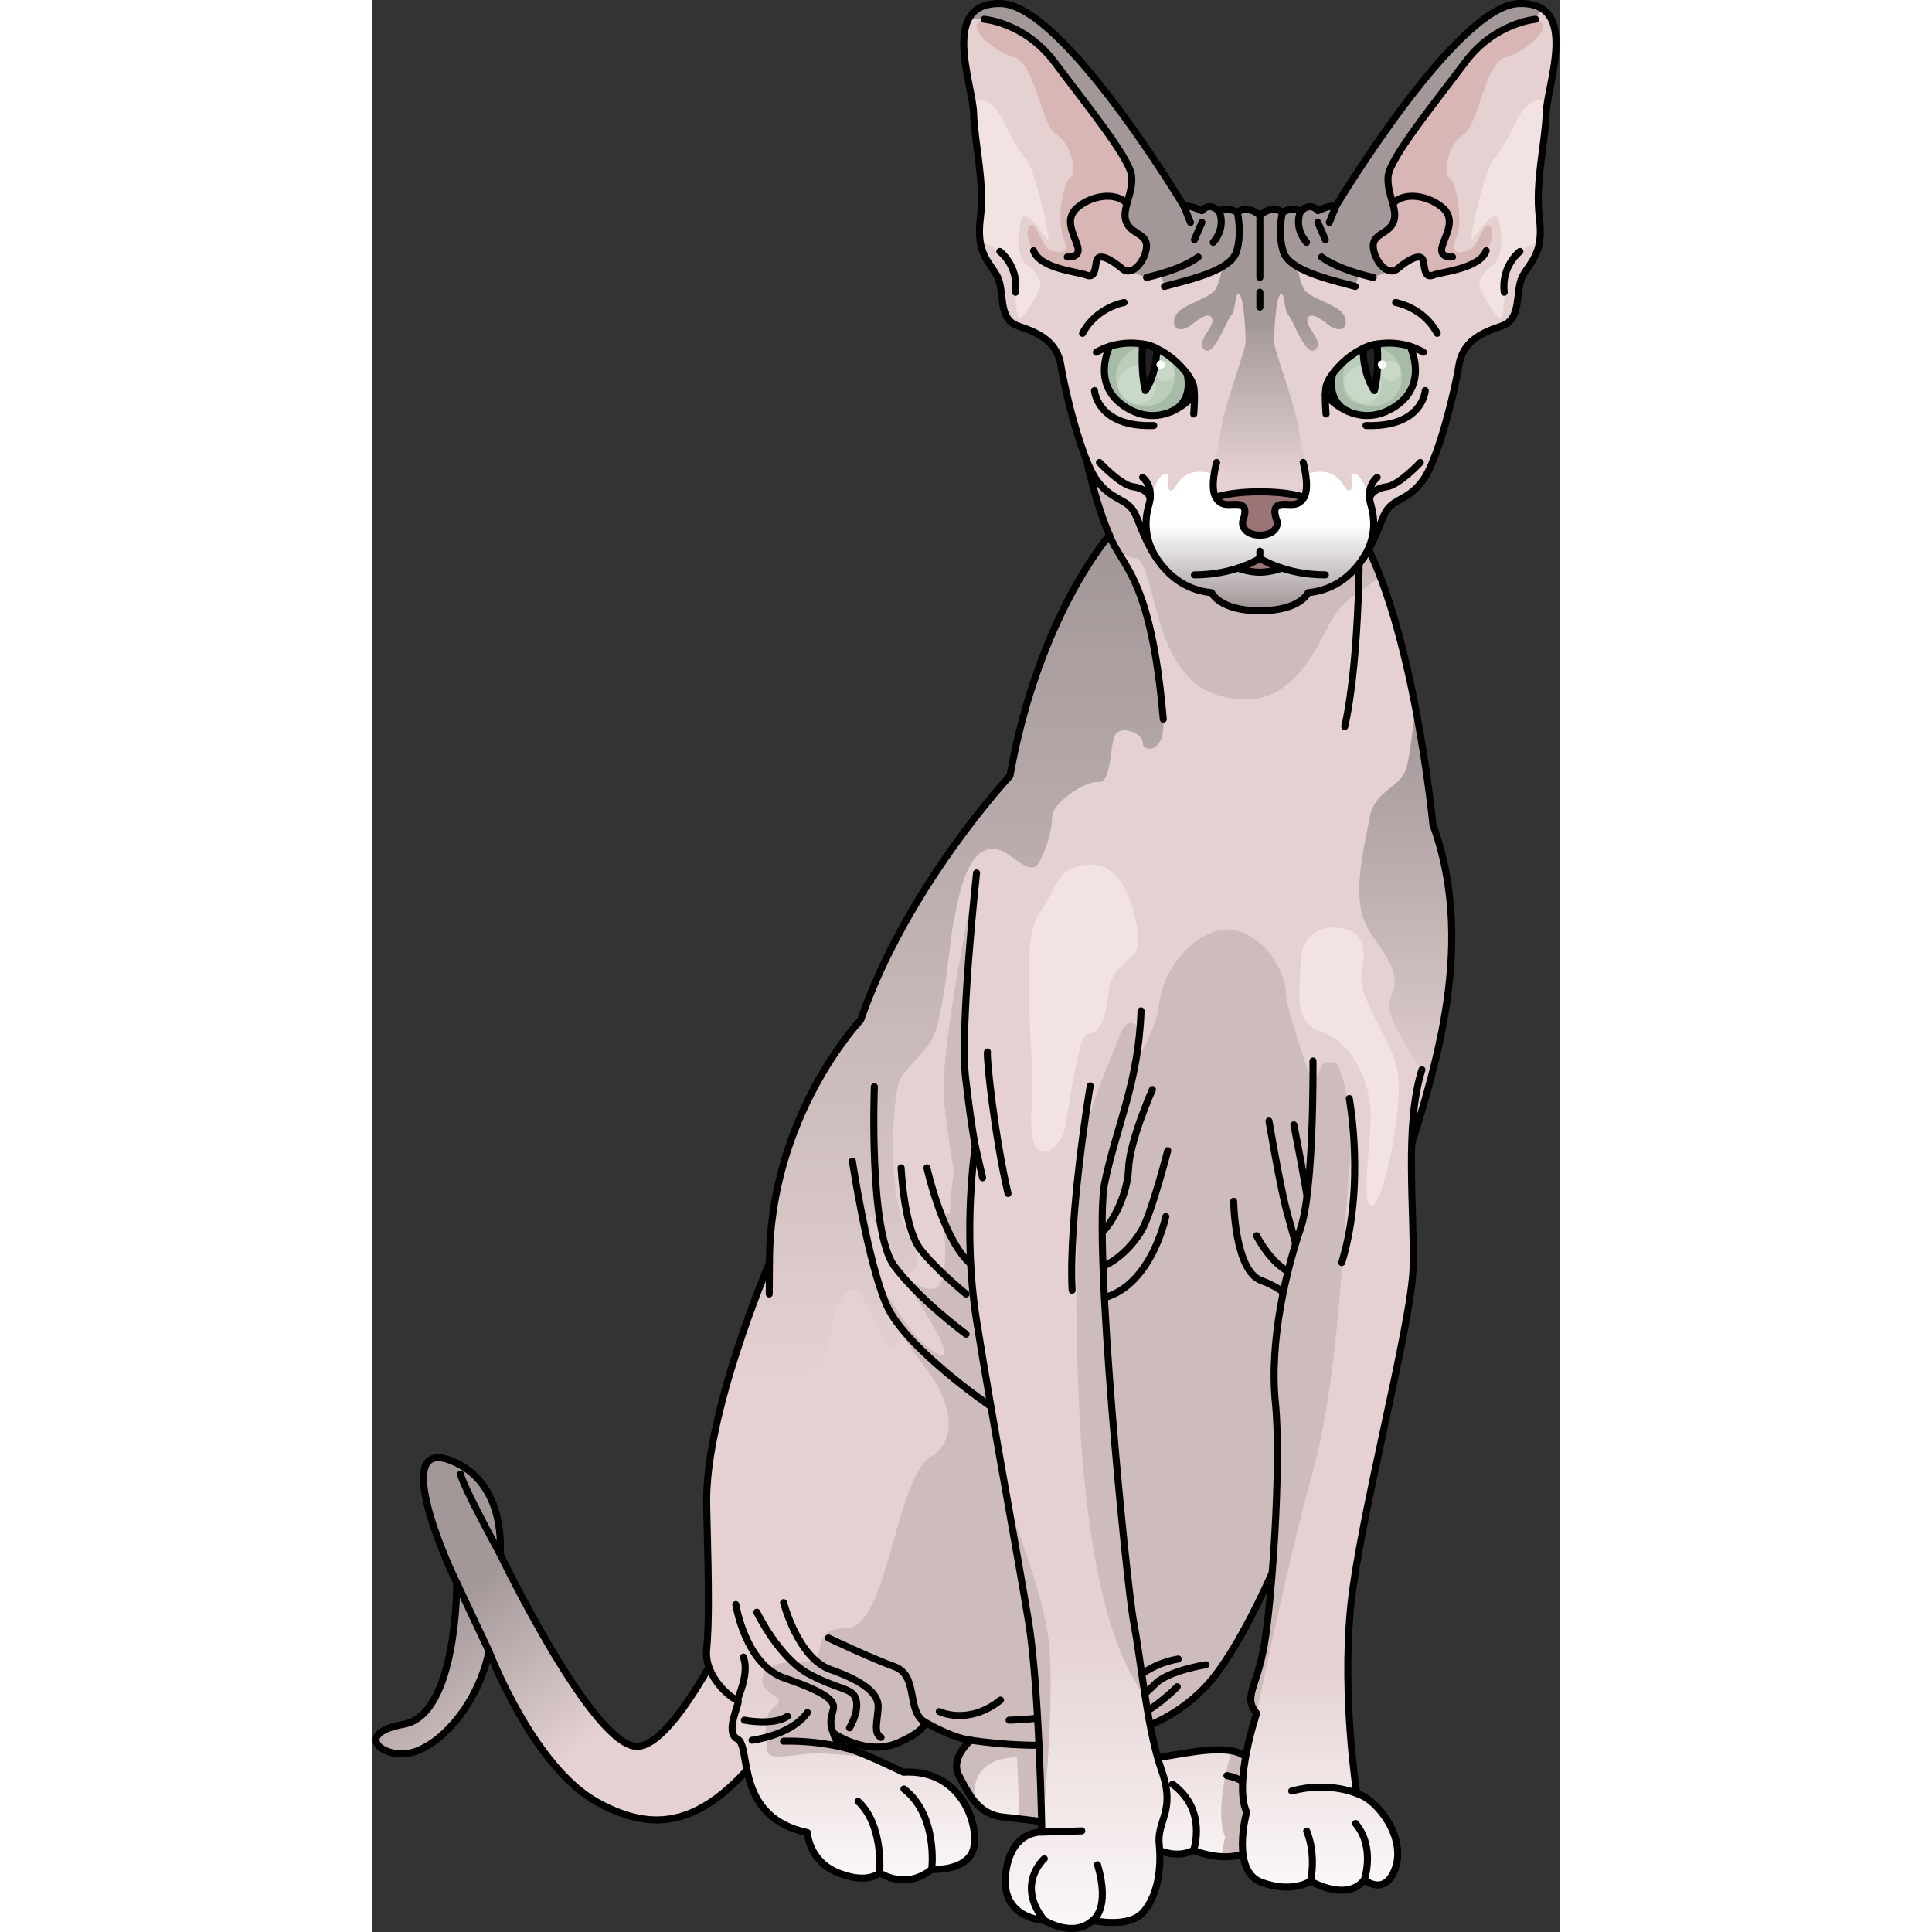 <?xml version="1.0" encoding="utf-8"?>
<!-- Created by: Science Figures, www.sciencefigures.org, Generator: Science Figures Editor -->
<svg version="1.1" id="Camada_1" xmlns="http://www.w3.org/2000/svg" xmlns:xlink="http://www.w3.org/1999/xlink" 
	 width="800px" height="800px" viewBox="0 0 168.627 274.453" enable-background="new 0 0 168.627 274.453"
	 xml:space="preserve">
<rect x="0" y="0" width="168.627" height="274.453" fill="#333333" stroke="none"/>
<g>
	<g>
		<linearGradient id="SVGID_1_" gradientUnits="userSpaceOnUse" x1="18.053" y1="222.46" x2="34.193" y2="245.266">
			<stop  offset="0" style="stop-color:#A39898"/>
			<stop  offset="0.995" style="stop-color:#E5D1D1"/>
		</linearGradient>
		<path fill="url(#SVGID_1_)" d="M54.344,223.889c-0.273,0.41-10.388,23.921-16.676,24.194
			c-6.288,0.273-19.547-27.338-19.547-27.338s1.094-10.115-6.971-13.259c-8.065-3.144-1.507,12.629,0.82,17.36
			c0,0,0.137,18.727-7.518,20.094s-2.586,5.427,1.777,3.827c4.101-1.504,8.824-7.067,10.327-14.175c0,0,6.212,16.362,15.371,21.42
			c9.158,5.058,17.36,3.554,28.295-14.216L54.344,223.889z"/>
		<path fill="none" stroke="#000000" stroke-linecap="round" stroke-linejoin="round" stroke-miterlimit="10" d="M54.344,223.889
			c-0.273,0.41-10.388,23.921-16.676,24.194c-6.288,0.273-19.547-27.338-19.547-27.338s1.094-10.115-6.971-13.259
			c-8.065-3.144-1.507,12.629,0.82,17.36c0,0,0.137,18.727-7.518,20.094s-2.586,5.427,1.777,3.827
			c4.101-1.504,8.824-7.067,10.327-14.175c0,0,6.212,16.362,15.371,21.42c9.158,5.058,17.36,3.554,28.295-14.216L54.344,223.889z"/>
		<path fill="none" stroke="#000000" stroke-linecap="round" stroke-linejoin="round" stroke-miterlimit="10" d="M18.121,220.745
			c0,0-5.331-9.705-5.604-11.345"/>
		
			<line fill="none" stroke="#000000" stroke-linecap="round" stroke-linejoin="round" stroke-miterlimit="10" x1="16.556" y1="234.592" x2="11.97" y2="224.846"/>
	</g>
	<g>
		
			<linearGradient id="SVGID_00000068639714488755087290000012572439588612698798_" gradientUnits="userSpaceOnUse" x1="100.381" y1="271.551" x2="100.381" y2="240.288">
			<stop  offset="0" style="stop-color:#FFFFFF"/>
			<stop  offset="0.995" style="stop-color:#E5D1D1"/>
		</linearGradient>
		<path fill="url(#SVGID_00000068639714488755087290000012572439588612698798_)" d="M100.873,62.767c0,0,1.463,7.833,3.819,13.256
			c0,0-10.097,11.482-14.136,34.2c0,0-14.641,15.651-21.204,34.667c0,0-12.958,13.631-12.958,34.498c0,0-9.256,21.54-8.919,34.498
			c0.337,12.958,0.319,16.66-0.009,20.531c-0.328,3.87,3.711,7.068,4.385,7.068c0.673,0-2.02,4.544,0,5.553
			c2.019,1.01-0.505,11.107,9.929,13.295c0,0,0.168,4.039,4.375,5.722c4.207,1.683,5.89,0,5.89,0s3.702,2.524,7.405-0.505
			c0,0,4.375,0.337,5.722-2.356c1.346-2.693-0.841-11.948-9.761-11.443c0,0-6.227-3.029-7.909-3.366
			c-1.683-0.337-2.019-2.188-2.019-2.188s4.712,3.366,9.256,1.346c4.544-2.019,3.534-3.029,3.534-3.029s3.871,2.356,6.731,2.693
			c0,0-3.029,2.524-1.683,5.049c1.346,2.524,2.693,5.553,6.395,5.89c3.702,0.337,18.511,2.356,18.511,2.356s4.207,4.376,8.414,2.356
			c0,0,6.227,2.693,9.424-1.178c0,0,3.198,0.337,4.544-2.524c1.346-2.861-4.375-8.751-7.404-10.097
			c-3.029-1.346-9.761,0.505-12.285,0.673c-2.524,0.168-8.583-2.524-8.583-2.524s11.107-0.673,17.67-9.592
			c6.563-8.919,12.621-25.916,13.631-28.777c1.01-2.861,8.751-29.113,12.622-41.903c3.87-12.79,10.939-31.806,4.375-49.812
			c0,0-2.693-28.272-10.434-41.567L100.873,62.767z"/>
		<path fill="#CEBCBC" d="M135.14,159.044c-0.702-3.041-5.38-15.203-5.38-18.01c0-2.807-2.807-7.953-7.251-8.888
			c-4.444-0.936-10.058,4.444-10.76,10.526c-0.702,6.081-9.122,17.075-9.122,17.075s0.702,16.139-2.339,17.309
			c-3.041,1.17-19.882-5.146-19.882-5.146c1.638,4.678,0.702,8.654,0.702,8.654c-0.468,6.081-6.962-0.681-6.962-0.681
			s10.471,14.715,6.027,12.376c-4.444-2.339-7.952-10.993-8.186-9.122s4.444,8.421,6.783,11.461
			c2.339,3.041,5.38,9.356,0.468,12.397c-4.912,3.041-6.081,24.326-11.929,24.326c-5.848,0-2.105,4.678-5.614,4.678
			c-3.508,0-6.081,0.468-6.315,2.573c-0.234,2.105,3.742,2.573,1.871,3.742c-1.871,1.169-1.403,4.444-1.169,6.316
			c0.234,1.871,4.21,0.234,8.187,0.468c1.571,0.092,4.052,0.295,6.482,0.505c-1.343-0.583-2.616-1.089-3.248-1.216
			c-1.683-0.337-2.019-2.188-2.019-2.188s4.712,3.366,9.256,1.346c4.544-2.02,3.534-3.029,3.534-3.029s3.87,2.356,6.731,2.693
			c0,0-3.029,2.524-1.683,5.049c0.65,1.219,1.303,2.554,2.219,3.648c-0.565-5.874,4.03-6.34,7.265-6.34
			c1.61,0,6.95-0.678,11.965-1.368c-1.392-0.528-2.432-0.988-2.432-0.988s11.107-0.673,17.67-9.592
			c4.601-6.252,8.95-16.467,11.49-23.006C133.325,191.101,135.565,160.887,135.14,159.044z"/>
		<path fill="#CEBCBC" d="M109.06,255.01c-0.597-1.692-1.091-3.72-1.52-5.87c-2.534-0.749-5.204-1.933-5.204-1.933
			s1.944-0.12,4.682-0.909c-0.761-4.489-1.307-9.134-1.91-12.251c-1.031-5.326-5.842-54.296-4.124-62.543
			c1.718-8.248,4.811-14.261,5.155-24.399L85.812,124.01c0,0-5.447,25.502-4.587,32.718c0.859,7.216,1.375,9.622,1.375,9.622
			s-1.89,11.684,0.172,24.742c2.062,13.059,5.842,33.333,7.388,42.783c1.045,6.384,1.54,17.78,1.752,24.507
			c5.44,0.636,16.315,2.119,16.315,2.119s0.452,0.466,1.2,1.022C109.878,259.987,110.18,258.185,109.06,255.01z"/>
		<g>
			<path fill="#CEBCBC" d="M133.604,150.718c0,0-2.863,21.652-4.819,27.344c-1.957,5.692-4.447,15.831-3.558,24.725
				c0.659,6.59,0.048,19.036-0.746,27.504c4.651-8.792,8.383-19.263,9.156-21.452c0.88-2.494,6.873-22.754,10.961-36.386
				c-0.138-6.003-0.066-12.242,1.442-16.982L133.604,150.718z"/>
			<path fill="#CEBCBC" d="M130.608,259.156c1.346-2.861-4.375-8.751-7.404-10.097c-0.35-0.156-0.754-0.264-1.191-0.342
				c-0.851,3.037-2.26,9.132-0.876,12.238c0,0-0.333,1.21-0.503,2.796c1.852,0.096,3.96-0.29,5.431-2.07
				C126.064,261.68,129.262,262.017,130.608,259.156z"/>
		</g>
		<path fill="#CEBCBC" d="M140.2,75.557l-39.327-12.789c0,0,1.463,7.832,3.819,13.256c0,0-0.134,0.155-0.369,0.447
			c1.484,1.614,2.914,2.802,3.918,2.813c3.156,0.033,2.105,16.373,11.695,19.414c9.59,3.041,13.332-4.912,16.139-10.291
			c1.848-3.541,4.805-4.555,7.082-6.498C142.265,79.578,141.284,77.417,140.2,75.557z"/>
		
			<linearGradient id="SVGID_00000167389536901822042610000010094249855548910210_" gradientUnits="userSpaceOnUse" x1="146.747" y1="102.199" x2="146.747" y2="159.33">
			<stop  offset="0" style="stop-color:#A39898"/>
			<stop  offset="0.995" style="stop-color:#E5D1D1"/>
		</linearGradient>
		<path fill="url(#SVGID_00000167389536901822042610000010094249855548910210_)" d="M148.144,100.414
			c-0.394,3.71-0.877,7.511-1.309,8.809c-0.936,2.807-4.444,3.041-5.146,6.783c-0.702,3.743-1.871,8.421-1.403,12.397
			c0.468,3.976,3.041,5.613,4.444,8.888c1.403,3.274-0.702,3.976-0.234,6.315c0.468,2.339,3.415,6.719,4.584,8.356
			c1.169,1.637-1.885,3.007-2.119,6.516c-0.223,3.345-4.751,13.322-3.183,16.711c0.915-3.056,1.764-5.886,2.481-8.254
			c3.871-12.79,10.939-31.806,4.376-49.812C150.634,117.123,149.911,109.556,148.144,100.414z"/>
		
			<linearGradient id="SVGID_00000167359036174489074310000016418945218151023526_" gradientUnits="userSpaceOnUse" x1="79.913" y1="79.698" x2="79.913" y2="197.302">
			<stop  offset="0" style="stop-color:#A39898"/>
			<stop  offset="0.995" style="stop-color:#E5D1D1"/>
		</linearGradient>
		<path fill="url(#SVGID_00000167359036174489074310000016418945218151023526_)" d="M94.675,122.555
			c1.169-2.105,1.871-4.678,1.871-6.549c0-1.871,4.678-5.146,6.549-4.912c1.871,0.234,1.637-4.912,2.339-6.549
			c0.702-1.637,3.977-0.468,3.977,0.936c0,1.404,3.275,1.638,2.924-3.314c-1.442-20.407-5.923-21.603-7.643-26.143
			c0,0-10.097,11.482-14.136,34.2c0,0-14.641,15.65-21.204,34.667c0,0-12.958,13.631-12.958,34.498c0,0-9.256,21.541-8.919,34.499
			c0.217,8.373,0.286,12.874,0.22,16.06c0.465-0.956,0.747-2.182,0.667-3.305c-0.234-3.275,4.21-4.444,4.678-7.485
			c0.468-3.041,1.637-2.807,1.871-4.912c0.234-2.105,3.275,0,4.678-2.105c1.403-2.105-2.105-3.275-1.871-8.187
			c0.234-4.912,2.807-9.356,4.678-9.356c1.871,0,2.807-4.678,3.041-7.251c0.234-2.573,2.573-4.912,3.508-3.976
			c0.936,0.936,2.573,4.678,3.977,7.251c1.403,2.573,2.807-0.936,1.169-3.743c-1.637-2.807-3.508-10.993-3.508-13.566
			c0-2.573,2.573,4.678,3.563,6.57c0.991,1.892,5.325,1.383,2.05-4.231c-3.274-5.614-2.339-20.583-1.169-22.455
			c1.169-1.871,2.339-2.573,4.21-5.146c1.871-2.573,2.807-14.736,3.275-16.841c0.468-2.105,1.637-11.695,6.315-10.526
			C90.919,121.207,93.505,124.66,94.675,122.555z"/>
		<path fill="none" stroke="#000000" stroke-linecap="round" stroke-linejoin="round" stroke-miterlimit="10" d="M100.873,62.767
			c0,0,1.463,7.833,3.819,13.256c0,0-10.097,11.482-14.136,34.2c0,0-14.641,15.651-21.204,34.667c0,0-12.958,13.631-12.958,34.498
			c0,0-9.256,21.54-8.919,34.498c0.337,12.958,0.319,16.66-0.009,20.531c-0.328,3.87,3.711,7.068,4.385,7.068
			c0.673,0-2.02,4.544,0,5.553c2.019,1.01-0.505,11.107,9.929,13.295c0,0,0.168,4.039,4.375,5.722c4.207,1.683,5.89,0,5.89,0
			s3.702,2.524,7.405-0.505c0,0,4.375,0.337,5.722-2.356c1.346-2.693-0.841-11.948-9.761-11.443c0,0-6.227-3.029-7.909-3.366
			c-1.683-0.337-2.019-2.188-2.019-2.188s4.712,3.366,9.256,1.346c4.544-2.019,3.534-3.029,3.534-3.029s3.871,2.356,6.731,2.693
			c0,0-3.029,2.524-1.683,5.049c1.346,2.524,2.693,5.553,6.395,5.89c3.702,0.337,18.511,2.356,18.511,2.356s4.207,4.376,8.414,2.356
			c0,0,6.227,2.693,9.424-1.178c0,0,3.198,0.337,4.544-2.524c1.346-2.861-4.375-8.751-7.404-10.097
			c-3.029-1.346-9.761,0.505-12.285,0.673c-2.524,0.168-8.583-2.524-8.583-2.524s11.107-0.673,17.67-9.592
			c6.563-8.919,12.621-25.916,13.631-28.777c1.01-2.861,8.751-29.113,12.622-41.903c3.87-12.79,10.939-31.806,4.375-49.812
			c0,0-2.693-28.272-10.434-41.567L100.873,62.767z"/>
		<path fill="none" stroke="#000000" stroke-linecap="round" stroke-linejoin="round" stroke-miterlimit="10" d="M51.85,241.486
			c0.712-1.876,1.526-4.184,0.848-6.084"/>
		<path fill="none" stroke="#000000" stroke-linecap="round" stroke-linejoin="round" stroke-miterlimit="10" d="M51.612,227.936
			c0,0,1.358,8.552,6.923,10.452c5.566,1.9,6.651,2.986,6.923,3.801c0.271,0.814-0.904,2.045,0.023,4.009"/>
		<path fill="none" stroke="#000000" stroke-linecap="round" stroke-linejoin="round" stroke-miterlimit="10" d="M54.598,229.022
			c0,0,3.122,6.516,7.466,8.823c4.344,2.308,6.244,1.9,6.652,3.665c0.407,1.765-0.95,3.937-0.95,3.937"/>
		<path fill="none" stroke="#000000" stroke-linecap="round" stroke-linejoin="round" stroke-miterlimit="10" d="M58.399,227.664
			c0,0,2.036,7.873,6.652,9.502c4.615,1.629,6.923,3.394,6.787,5.43c-0.136,2.036-0.679,3.665,0.407,4.208"/>
		<path fill="none" stroke="#000000" stroke-linecap="round" stroke-linejoin="round" stroke-miterlimit="10" d="M64.779,232.687
			c0,0,5.973,2.851,9.366,4.072c3.394,1.222,1.735,6.01,4.125,7.756"/>
		<path fill="none" stroke="#000000" stroke-linecap="round" stroke-linejoin="round" stroke-miterlimit="10" d="M80.526,243.139
			c0,0,4.072,2.036,8.688-1.629"/>
		<path fill="none" stroke="#000000" stroke-linecap="round" stroke-linejoin="round" stroke-miterlimit="10" d="M85.003,247.208
			c0,0,9.958,1.625,17.333,0"/>
		<path fill="none" stroke="#000000" stroke-linecap="round" stroke-linejoin="round" stroke-miterlimit="10" d="M90.435,244.361
			c0,0,11.131-0.272,14.525-3.122c3.394-2.851,5.566-4.887,9.502-5.566"/>
		<path fill="none" stroke="#000000" stroke-linecap="round" stroke-linejoin="round" stroke-miterlimit="10" d="M118.399,236.488
			c0,0-5.294,0.814-7.195,2.715c-1.9,1.9-5.43,5.158-10.724,5.294"/>
		<path fill="none" stroke="#000000" stroke-linecap="round" stroke-linejoin="round" stroke-miterlimit="10" d="M114.327,239.61
			c0,0-3.665,3.801-7.33,4.887"/>
		<path fill="none" stroke="#000000" stroke-linecap="round" stroke-linejoin="round" stroke-miterlimit="10" d="M68.173,164.95
			c0,0,2.172,14.389,4.887,20.498c2.715,6.109,14.661,14.253,14.661,14.253"/>
		<path fill="none" stroke="#000000" stroke-linecap="round" stroke-linejoin="round" stroke-miterlimit="10" d="M71.295,154.361
			c0,0-0.815,20.633,2.851,25.52c3.665,4.887,10.181,9.638,10.181,9.638"/>
		<path fill="none" stroke="#000000" stroke-linecap="round" stroke-linejoin="round" stroke-miterlimit="10" d="M75.096,165.9
			c0,0,0.407,8.552,2.715,11.538c2.308,2.986,6.516,6.38,6.516,6.38"/>
		<path fill="none" stroke="#000000" stroke-linecap="round" stroke-linejoin="round" stroke-miterlimit="10" d="M110.797,154.769
			c0,0-3.258,7.33-3.394,11.267c-0.136,3.937-2.851,9.367-5.566,10.317"/>
		<path fill="none" stroke="#000000" stroke-linecap="round" stroke-linejoin="round" stroke-miterlimit="10" d="M112.969,163.456
			c0,0-2.036,7.873-3.394,10.724c-1.357,2.851-5.023,6.244-7.466,5.973"/>
		<path fill="none" stroke="#000000" stroke-linecap="round" stroke-linejoin="round" stroke-miterlimit="10" d="M112.698,172.823
			c0,0-2.308,11.267-10.452,11.81"/>
		<path fill="none" stroke="#000000" stroke-linecap="round" stroke-linejoin="round" stroke-miterlimit="10" d="M122.336,170.651
			c0,0,0.136,9.91,3.937,11.267c3.801,1.357,5.43,3.937,5.43,3.937"/>
		<path fill="none" stroke="#000000" stroke-linecap="round" stroke-linejoin="round" stroke-miterlimit="10" d="M127.358,159.248
			c0,0,1.629,9.638,2.579,13.032c0.95,3.394,2.443,8.824,2.443,8.824c-3.801,0.407-6.787-5.566-6.787-5.566"/>
		<path fill="none" stroke="#000000" stroke-linecap="round" stroke-linejoin="round" stroke-miterlimit="10" d="M130.888,159.791
			c0,0,2.986,14.932,2.851,17.647"/>
		<path fill="none" stroke="#000000" stroke-linecap="round" stroke-linejoin="round" stroke-miterlimit="10" d="M78.761,165.9
			c0,0,2.443,10.995,6.652,13.982"/>
		
			<line fill="none" stroke="#000000" stroke-linecap="round" stroke-linejoin="round" stroke-miterlimit="10" x1="56.394" y1="179.389" x2="56.363" y2="183.818"/>
		<path fill="none" stroke="#000000" stroke-linecap="round" stroke-linejoin="round" stroke-miterlimit="10" d="M67.501,248.386
			c0,0-4.079-1.174-9.102-1.038"/>
		<path fill="none" stroke="#000000" stroke-linecap="round" stroke-linejoin="round" stroke-miterlimit="10" d="M53.92,247.212
			c0,0,5.566-0.679,7.873-3.937"/>
		<path fill="none" stroke="#000000" stroke-linecap="round" stroke-linejoin="round" stroke-miterlimit="10" d="M52.834,244.361
			c0,0,4.072,0.814,6.109-0.543"/>
		<path fill="none" stroke="#000000" stroke-linecap="round" stroke-linejoin="round" stroke-miterlimit="10" d="M72.045,266.056
			c0,0,0.608-6.763-3.057-10.156"/>
		<path fill="none" stroke="#000000" stroke-linecap="round" stroke-linejoin="round" stroke-miterlimit="10" d="M79.449,265.551
			c0,0,0.941-7.615-3.946-11.416"/>
		<path fill="none" stroke="#000000" stroke-linecap="round" stroke-linejoin="round" stroke-miterlimit="10" d="M116.64,262.858
			c0,0,2.03-5.737-2.992-9.402"/>
		<path fill="none" stroke="#000000" stroke-linecap="round" stroke-linejoin="round" stroke-miterlimit="10" d="M126.064,261.68
			c0,0,2.244-8.089-4.679-9.446"/>
		<path fill="none" stroke="#000000" stroke-linecap="round" stroke-linejoin="round" stroke-miterlimit="10" d="M104.692,76.023
			c1.72,4.54,5.901,5.76,7.643,26.143"/>
		<path fill="none" stroke="#000000" stroke-linecap="round" stroke-linejoin="round" stroke-miterlimit="10" d="M140.2,75.557
			c0,0,0.184,17.55-2.081,27.655"/>
	</g>
	<g>
		<path fill="#E5D1D1" d="M162.769,0.509c-8.918,0.391-26.044,28.98-25.898,28.75c-0.963-0.112-2.568,0.669-2.568,0.669
			c-1.177-1.337-2.461,0.111-2.461,0.111c-1.07-0.78-2.569,0.112-2.569,0.112c-1.605-1.114-3.21,0.446-3.21,0.446
			s-1.605-1.56-3.211-0.446c0,0-1.498-0.891-2.569-0.112c0,0-1.284-1.449-2.461-0.111c0,0-1.605-0.78-2.569-0.669
			c0,0-17.016-28.415-25.898-28.75c-8.883-0.334-4.067,11.478-3.96,15.6c0.107,4.123,1.605,9.806,0.963,14.821
			c-0.642,5.014,1.177,6.129,2.354,8.246c1.177,2.118,0,6.129,2.996,7.132c2.997,1.003,5.565,2.229,6.1,5.683
			c0.535,3.454,2.889,13.149,5.03,16.158c2.141,3.009,4.174,2.563,5.351,4.568c1.177,2.006,2.996,10.698,11.023,11.478
			c0,0,1.07,2.563,6.849,2.563c5.779,0,6.849-2.563,6.849-2.563c8.026-0.78,9.846-9.472,11.023-11.478
			c1.177-2.006,3.211-1.56,5.351-4.568c2.14-3.009,4.495-12.703,5.03-16.158c0.535-3.454,3.103-4.68,6.1-5.683
			c2.997-1.003,1.82-5.014,2.997-7.132c1.177-2.117,2.996-3.231,2.354-8.246c-0.642-5.015,0.856-10.698,0.963-14.821
			C166.836,11.987,171.65,0.12,162.769,0.509z"/>
		
			<linearGradient id="SVGID_00000137840885671738658760000016551076338933143729_" gradientUnits="userSpaceOnUse" x1="126.041" y1="86.109" x2="126.041" y2="74.536">
			<stop  offset="0" style="stop-color:#A39898"/>
			<stop  offset="0.995" style="stop-color:#FFFFFF"/>
		</linearGradient>
		<path fill="url(#SVGID_00000137840885671738658760000016551076338933143729_)" d="M141.83,71.715
			c-0.185-0.928-1.129-4.143-2.261-4.426c-1.132-0.283,0.141,2.264-0.849,2.406c-0.991,0.141-0.991-4.529-7.642-1.84h-10.031
			c-6.651-2.689-6.651,1.981-7.642,1.84c-0.991-0.142,0.283-2.689-0.849-2.406c-1.132,0.283-2.077,3.498-2.261,4.426
			c-0.993,3.498,0.892,11.701,8.919,12.48c0,0,1.07,2.563,6.849,2.563c5.779,0,6.849-2.563,6.849-2.563
			C140.937,83.415,142.697,75.496,141.83,71.715z"/>
		
			<linearGradient id="SVGID_00000077301646602998754940000007831420238644312469_" gradientUnits="userSpaceOnUse" x1="126.062" y1="45.889" x2="126.062" y2="67.822">
			<stop  offset="0" style="stop-color:#A39898"/>
			<stop  offset="0.995" style="stop-color:#E5D1D1"/>
		</linearGradient>
		<path fill="url(#SVGID_00000077301646602998754940000007831420238644312469_)" d="M132.574,41.374
			c-1.346-1.346-1.795-8.526-1.795-8.526l0.5-3.059c-0.967-0.246-2.007,0.361-2.007,0.361c-1.605-1.114-3.21,0.446-3.21,0.446
			s-1.605-1.56-3.211-0.446c0,0-1.04-0.607-2.007-0.361l0.5,3.059c0,0-0.449,7.18-1.795,8.526c-1.346,1.346-5.161,2.019-5.609,3.815
			c-0.449,1.795,1.122,2.019,2.468,0.897c1.346-1.122,2.692-1.795,2.917-0.673c0.224,1.122-2.468,3.141-1.122,4.263
			c1.346,1.122,3.141-4.263,3.814-4.936c0.673-0.673,0.449-3.366,1.122-2.917c0.673,0.449,0.897,5.385,0.897,6.731
			c0,1.346-3.055,8.884-3.59,13.014c-0.535,4.129-2.44,8.207-0.645,9.105l6.26,0.295l6.26-0.295c1.795-0.897-0.11-4.975-0.645-9.105
			c-0.535-4.129-3.59-11.667-3.59-13.014c0-1.346,0.224-6.282,0.897-6.731c0.673-0.449,0.449,2.244,1.122,2.917
			c0.673,0.673,2.468,6.058,3.814,4.936c1.346-1.122-1.346-3.141-1.122-4.263c0.224-1.122,1.57-0.449,2.917,0.673
			c1.346,1.122,2.917,0.897,2.468-0.897C137.735,43.394,133.921,42.721,132.574,41.374z"/>
		<g>
			<g id="XMLID_00000098182148340983132830000015417777394244936114_">
				<g>
					<path fill="#9B7575" d="M126.062,79.315c0,0,1.121,0.74,3.119,1.396c-0.159,0.063-1.65,0.582-3.119,0.582
						c-1.459,0-2.961-0.518-3.119-0.582C124.952,80.056,126.062,79.315,126.062,79.315z"/>
					<path fill="#9B7575" d="M123.016,71.666c-1.216-0.116-2.326,0.444-3.215-0.994c0,0,1.798-0.804,6.26-0.804
						c4.473,0,6.26,0.804,6.26,0.804c-0.878,1.438-1.988,0.878-3.204,0.994c-1.216,0.106-0.994,1.322-0.666,2.21
						c0.338,0.888-0.391,2.147-2.39,2.147c-1.988,0-2.718-1.258-2.39-2.147C124.01,72.988,124.233,71.772,123.016,71.666z"/>
				</g>
			</g>
		</g>
		<path fill="#A7BCA6" d="M147.399,49.201c0,0,2.855,5.636-2.517,8.798c-2.443,1.428-4.632,1.163-6.281,0.444
			c-0.085-0.032-0.159-0.064-0.222-0.095c-0.042-0.021-0.095-0.053-0.148-0.085c-0.783-0.455-2.517-1.85-1.829-5.15h-0.011
			c0.931-1.258,2.474-2.739,4.335-3.606l1.999-0.634C144.618,48.556,146.236,48.831,147.399,49.201z"/>
		<path fill="#BBCEBA" d="M146.228,53.548c0,2.305-1.869,4.174-4.174,4.174s-4.174-1.869-4.174-4.174
			c0-2.305,1.869-4.174,4.174-4.174S146.228,51.243,146.228,53.548z"/>
		<path opacity="0.2" fill="#FFFFFF" d="M146.083,52.726c0,0.787-0.638,1.425-1.425,1.425c-0.787,0-1.425-0.638-1.425-1.425
			c0-0.787,0.638-1.425,1.425-1.425C145.445,51.302,146.083,51.94,146.083,52.726z"/>
		<path opacity="0.2" fill="#FFFFFF" d="M143.324,54.717c0,1.494-1.211,2.706-2.705,2.706c-1.494,0-2.705-1.212-2.705-2.706
			c0-1.493,1.211-2.704,2.705-2.704C142.113,52.013,143.324,53.224,143.324,54.717z"/>
		<path fill="#222222" d="M140.769,49.487c0.624-0.285,1.28-0.497,1.956-0.613c0,0,0.328,3.807-0.391,6.609
			c0,0-1.607-2.125-1.607-5.975C140.727,49.508,140.737,49.497,140.769,49.487z"/>
		<path fill="#A7BCA6" d="M104.731,49.201c1.153-0.37,2.771-0.645,4.674-0.328l1.999,0.634c1.851,0.867,3.405,2.347,4.325,3.606
			c0.687,3.299-1.047,4.695-1.829,5.15c-0.053,0.032-0.106,0.063-0.148,0.085c-0.063,0.032-0.138,0.063-0.222,0.095
			c-1.65,0.719-3.839,0.983-6.281-0.444C101.866,54.837,104.731,49.201,104.731,49.201z"/>
		<path fill="#BBCEBA" d="M113.956,53.548c0,2.305-1.869,4.174-4.174,4.174s-4.174-1.869-4.174-4.174
			c0-2.305,1.869-4.174,4.174-4.174S113.956,51.243,113.956,53.548z"/>
		<path opacity="0.2" fill="#FFFFFF" d="M114.04,52.726c0,0.787-0.638,1.425-1.425,1.425c-0.787,0-1.425-0.638-1.425-1.425
			c0-0.787,0.638-1.425,1.425-1.425C113.402,51.302,114.04,51.94,114.04,52.726z"/>
		<path opacity="0.2" fill="#FFFFFF" d="M111.281,54.717c0,1.494-1.211,2.706-2.705,2.706s-2.705-1.212-2.705-2.706
			c0-1.493,1.211-2.704,2.705-2.704S111.281,53.224,111.281,54.717z"/>
		<path fill="#222222" d="M111.362,49.487c0.032,0.011,0.042,0.021,0.042,0.021c-0.011,3.849-1.607,5.975-1.607,5.975
			c-0.719-2.802-0.391-6.609-0.391-6.609C110.082,48.99,110.738,49.201,111.362,49.487z"/>
		<path fill="#F2E2E2" d="M89.007,16.107c-1.328-1.991-2.825-2.239-3.485-1.493c-0.092,0.104-0.161,0.21-0.242,0.315
			c0.064,0.438,0.107,0.838,0.116,1.18c0.107,4.123,1.605,9.806,0.963,14.821c-0.142,1.109-0.159,2.02-0.093,2.801
			c0.395,0.525,0.855,0.928,1.414,1.131c3.651,1.328,3.651,9.128,3.983,10.124c0.332,0.996,2.157-1.992,2.987-3.651
			c0.83-1.66-0.83-2.987-1.992-3.983c-1.162-0.996-0.996-4.481-0.498-6.141c0.498-1.66,2.655,1.328,3.651,2.821
			c0.996,1.494-1.826-10.456-2.987-11.452C91.662,21.584,89.677,17.113,89.007,16.107z"/>
		<path fill="#F2E2E2" d="M163.117,16.107c1.328-1.991,2.825-2.239,3.485-1.493c0.092,0.104,0.161,0.21,0.242,0.315
			c-0.064,0.438-0.107,0.838-0.116,1.18c-0.107,4.123-1.605,9.806-0.963,14.821c0.142,1.109,0.159,2.02,0.093,2.801
			c-0.395,0.525-0.855,0.928-1.414,1.131c-3.651,1.328-3.651,9.128-3.983,10.124c-0.332,0.996-2.157-1.992-2.987-3.651
			c-0.83-1.66,0.83-2.987,1.992-3.983c1.162-0.996,0.996-4.481,0.498-6.141c-0.498-1.66-2.656,1.328-3.652,2.821
			c-0.996,1.494,1.826-10.456,2.987-11.452C160.462,21.584,162.447,17.113,163.117,16.107z"/>
		<path fill="#D8B6B6" d="M86.893,2.738c0,0,5.795,0.446,10.029,6.129c4.234,5.683,10.697,13.595,10.92,16.158
			c0.223,2.563-1.449,4.68-0.78,6.463c0.669,1.783,3.009,1.671,2.897,3.566c-0.111,1.894-2.006,4.346-3.454,3.12
			c-1.449-1.226-3.454-2.451-3.677-1.003s-0.334,2.34-1.449,1.894c-1.114-0.446-6.575-0.891-7.466-3.454
			c0,0-1.422-2.076-0.592-3.404c0.83-1.328,1.66,2.821,2.988,3.319c1.328,0.498,2.821,0.664,1.826-1.826
			c-0.996-2.49,0-7.801,0.996-8.464c0.996-0.664,0.166-4.813-1.992-6.141S94.152,8.971,91.164,8.141
			C88.177,7.311,83.784,3.476,86.893,2.738z"/>
		<path fill="#D8B6B6" d="M165.23,2.738c0,0-5.795,0.446-10.029,6.129c-4.234,5.683-10.697,13.595-10.92,16.158
			c-0.223,2.563,1.449,4.68,0.78,6.463c-0.669,1.783-3.009,1.671-2.897,3.566c0.111,1.894,2.006,4.346,3.454,3.12
			c1.449-1.226,3.454-2.451,3.677-1.003c0.223,1.449,0.334,2.34,1.449,1.894c1.114-0.446,6.574-0.891,7.466-3.454
			c0,0,1.422-2.076,0.592-3.404c-0.83-1.328-1.66,2.821-2.987,3.319c-1.328,0.498-2.821,0.664-1.826-1.826
			c0.996-2.49,0-7.801-0.996-8.464c-0.996-0.664-0.166-4.813,1.992-6.141c2.158-1.328,2.987-10.124,5.975-10.954
			C163.947,7.311,168.339,3.476,165.23,2.738z"/>
		<path fill="#A39898" d="M129.27,30.15c0,0,1.502-0.888,2.57-0.106c0,0,1.279-1.449,2.464-0.116c0,0,1.597-0.782,2.57-0.666
			c-0.148,0.233,16.972-28.36,25.897-28.752c1.417-0.063,2.496,0.19,3.289,0.677l-0.835,1.554c0,0-5.795,0.444-10.025,6.133
			c-4.23,5.679-10.701,13.588-10.923,16.158c-0.222,2.559,1.449,4.674,0.783,6.461c-0.666,1.777-3.003,1.671-2.897,3.564
			c0.085,1.449,1.206,3.215,2.379,3.426l-2.379,0.931c-0.73-0.169-1.396-0.338-1.999-0.518l-0.55,1.798
			c-3.913-1.057-9.411-2.284-10.236-4.97C128.551,33.037,129.27,30.15,129.27,30.15z"/>
		<path fill="#A39898" d="M84.752,2.572c0.751-1.332,2.157-2.157,4.6-2.062c8.882,0.338,25.897,28.752,25.897,28.752
			c0.962-0.116,2.57,0.666,2.57,0.666c1.174-1.332,2.464,0.116,2.464,0.116c1.068-0.783,2.57,0.106,2.57,0.106
			s0.719,2.887-0.106,5.573c-0.825,2.686-6.323,3.912-10.236,4.97l-0.539-1.808c-0.613,0.19-1.279,0.36-2.009,0.529l-2.612-0.909
			c1.248,0,2.517-1.903,2.612-3.447c0.106-1.893-2.231-1.787-2.897-3.564c-0.677-1.787,0.994-3.902,0.772-6.461
			c-0.222-2.57-6.683-10.479-10.913-16.158c-4.24-5.689-10.035-6.133-10.035-6.133L84.752,2.572z"/>
		
			<line fill="none" stroke="#000000" stroke-linecap="round" stroke-linejoin="round" stroke-miterlimit="10" x1="115.253" y1="29.259" x2="116.2" y2="31.599"/>
		<path fill="none" stroke="#000000" stroke-linecap="round" stroke-linejoin="round" stroke-miterlimit="10" d="M86.893,2.738
			c0,0,5.795,0.446,10.029,6.129c4.234,5.683,10.697,13.595,10.92,16.158c0.223,2.563-1.449,4.68-0.78,6.463
			c0.669,1.783,3.009,1.671,2.897,3.566c-0.111,1.894-2.006,4.346-3.454,3.12c-1.449-1.226-3.454-2.451-3.677-1.003
			s-0.334,2.34-1.449,1.894c-1.114-0.446-6.575-0.891-7.466-3.454"/>
		<path fill="none" stroke="#000000" stroke-linecap="round" stroke-linejoin="round" stroke-miterlimit="10" d="M98.705,36.502
			c0,0,2.006,0.223,1.449-1.56c-0.557-1.783-2.006-3.9,0.111-5.572c2.117-1.671,5.126-2.006,6.686-0.669"/>
		<path fill="none" stroke="#000000" stroke-linecap="round" stroke-linejoin="round" stroke-miterlimit="10" d="M89.122,35.722
			c0,0,2.674,2.006,2.229,5.795"/>
		<path fill="none" stroke="#000000" stroke-linecap="round" stroke-linejoin="round" stroke-miterlimit="10" d="M103.274,65.697
			c0,0,3.009,3.231,4.791,3.454c1.783,0.223,2.413,1.301,2.413,1.635"/>
		<path fill="none" stroke="#000000" stroke-linecap="round" stroke-linejoin="round" stroke-miterlimit="10" d="M109.403,67.814
			c0,0,1.672,1.226,0.891,3.9c-0.78,2.674-0.415,5.258,1.103,7.601"/>
		<path fill="none" stroke="#000000" stroke-linecap="round" stroke-linejoin="round" stroke-miterlimit="10" d="M102.828,50.045
			c0,0,2.707-1.813,6.575-1.169c3.867,0.643,7.025,4.62,7.258,6.023c0.234,1.403,0,3.918,0,3.918"/>
		<path fill="none" stroke="#000000" stroke-linecap="round" stroke-linejoin="round" stroke-miterlimit="10" d="M104.725,49.201
			c0,0-2.858,5.639,2.522,8.797c5.38,3.158,9.512-1.931,9.512-1.931"/>
		<path fill="none" stroke="#000000" stroke-linecap="round" stroke-linejoin="round" stroke-miterlimit="10" d="M113.528,58.446
			c0,0,3.077-1.099,2.199-5.335"/>
		<path fill="none" stroke="#000000" stroke-linecap="round" stroke-linejoin="round" stroke-miterlimit="10" d="M109.403,48.876
			c0,0-0.331,3.801,0.394,6.608c0,0,1.599-2.125,1.6-5.975C111.397,49.509,110.57,48.999,109.403,48.876z"/>
		<path fill="none" stroke="#000000" stroke-linecap="round" stroke-linejoin="round" stroke-miterlimit="10" d="M102.569,55.483
			c0,0,0.351,5.263,8.42,4.97"/>
		<path fill="none" stroke="#000000" stroke-linecap="round" stroke-linejoin="round" stroke-miterlimit="10" d="M122.851,30.15
			c0,0,0.721,2.885-0.103,5.572c-0.824,2.687-6.324,3.915-10.24,4.967"/>
		<path fill="none" stroke="#000000" stroke-linecap="round" stroke-linejoin="round" stroke-miterlimit="10" d="M106.779,42.97
			c0,0-3.951,0.66-5.906,4.386"/>
		<path fill="none" stroke="#000000" stroke-linecap="round" stroke-linejoin="round" stroke-miterlimit="10" d="M120.283,30.039
			c0,0,1.058,2.146-0.848,4.386"/>
		<path fill="none" stroke="#000000" stroke-linecap="round" stroke-linejoin="round" stroke-miterlimit="10" d="M117.295,36.511
			c0,0-1.996,1.686-7.332,2.899"/>
		
			<line fill="none" stroke="#000000" stroke-linecap="round" stroke-linejoin="round" stroke-miterlimit="10" x1="117.826" y1="31.599" x2="116.765" y2="34.052"/>
		<path fill="none" stroke="#000000" stroke-linecap="round" stroke-linejoin="round" stroke-miterlimit="10" d="M162.769,0.509
			c-8.918,0.391-26.044,28.98-25.898,28.75c-0.963-0.112-2.568,0.669-2.568,0.669c-1.177-1.337-2.461,0.111-2.461,0.111
			c-1.07-0.78-2.569,0.112-2.569,0.112c-1.605-1.114-3.21,0.446-3.21,0.446s-1.605-1.56-3.211-0.446c0,0-1.498-0.891-2.569-0.112
			c0,0-1.284-1.449-2.461-0.111c0,0-1.605-0.78-2.569-0.669c0,0-17.016-28.415-25.898-28.75c-8.883-0.334-4.067,11.478-3.96,15.6
			c0.107,4.123,1.605,9.806,0.963,14.821c-0.642,5.014,1.177,6.129,2.354,8.246c1.177,2.118,0,6.129,2.996,7.132
			c2.997,1.003,5.565,2.229,6.1,5.683c0.535,3.454,2.889,13.149,5.03,16.158c2.141,3.009,4.174,2.563,5.351,4.568
			c1.177,2.006,2.996,10.698,11.023,11.478c0,0,1.07,2.563,6.849,2.563c5.779,0,6.849-2.563,6.849-2.563
			c8.026-0.78,9.846-9.472,11.023-11.478c1.177-2.006,3.211-1.56,5.351-4.568c2.14-3.009,4.495-12.703,5.03-16.158
			c0.535-3.454,3.103-4.68,6.1-5.683c2.997-1.003,1.82-5.014,2.997-7.132c1.177-2.117,2.996-3.231,2.354-8.246
			c-0.642-5.015,0.856-10.698,0.963-14.821C166.836,11.987,171.65,0.12,162.769,0.509z"/>
		
			<line fill="none" stroke="#000000" stroke-linecap="round" stroke-linejoin="round" stroke-miterlimit="10" x1="136.871" y1="29.259" x2="135.924" y2="31.599"/>
		<path fill="none" stroke="#000000" stroke-linecap="round" stroke-linejoin="round" stroke-miterlimit="10" d="M165.23,2.738
			c0,0-5.795,0.446-10.029,6.129c-4.234,5.683-10.697,13.595-10.92,16.158c-0.223,2.563,1.449,4.68,0.78,6.463
			c-0.669,1.783-3.009,1.671-2.897,3.566c0.111,1.894,2.006,4.346,3.454,3.12c1.449-1.226,3.454-2.451,3.677-1.003
			c0.223,1.449,0.334,2.34,1.449,1.894c1.114-0.446,6.574-0.891,7.466-3.454"/>
		<path fill="none" stroke="#000000" stroke-linecap="round" stroke-linejoin="round" stroke-miterlimit="10" d="M153.419,36.502
			c0,0-2.006,0.223-1.449-1.56c0.557-1.783,2.006-3.9-0.111-5.572c-2.117-1.671-5.126-2.006-6.686-0.669"/>
		<path fill="none" stroke="#000000" stroke-linecap="round" stroke-linejoin="round" stroke-miterlimit="10" d="M163.002,35.722
			c0,0-2.674,2.006-2.229,5.795"/>
		<path fill="none" stroke="#000000" stroke-linecap="round" stroke-linejoin="round" stroke-miterlimit="10" d="M148.85,65.697
			c0,0-3.009,3.231-4.792,3.454c-1.783,0.223-2.413,1.301-2.413,1.635"/>
		<path fill="none" stroke="#000000" stroke-linecap="round" stroke-linejoin="round" stroke-miterlimit="10" d="M142.721,67.814
			c0,0-1.671,1.226-0.891,3.9c0.78,2.674,0.415,5.258-1.103,7.601"/>
		<path fill="none" stroke="#000000" stroke-linecap="round" stroke-linejoin="round" stroke-miterlimit="10" d="M132.212,65.697
			c0,0,0.996,3.529,0.111,4.967c-0.885,1.438-1.992,0.885-3.208,0.996c-1.217,0.111-0.996,1.328-0.664,2.213
			c0.332,0.885-0.397,2.15-2.388,2.15c-1.992,0-2.72-1.265-2.388-2.15c0.332-0.885,0.553-2.102-0.664-2.213
			c-1.217-0.111-2.323,0.443-3.209-0.996c-0.885-1.438,0.111-4.967,0.111-4.967"/>
		<path fill="none" stroke="#000000" stroke-linecap="round" stroke-linejoin="round" stroke-miterlimit="10" d="M132.322,70.664
			c0,0-1.794-0.796-6.26-0.796c-4.467,0-6.261,0.796-6.261,0.796"/>
		<path fill="none" stroke="#000000" stroke-linecap="round" stroke-linejoin="round" stroke-miterlimit="10" d="M149.295,50.045
			c0,0-2.707-1.813-6.575-1.169c-3.867,0.643-7.025,4.62-7.258,6.023c-0.234,1.403,0,3.918,0,3.918"/>
		<path fill="none" stroke="#000000" stroke-linecap="round" stroke-linejoin="round" stroke-miterlimit="10" d="M147.399,49.201
			c0,0,2.858,5.639-2.522,8.797c-5.38,3.158-9.512-1.931-9.512-1.931"/>
		<path fill="none" stroke="#000000" stroke-linecap="round" stroke-linejoin="round" stroke-miterlimit="10" d="M138.596,58.446
			c0,0-3.077-1.099-2.199-5.335"/>
		<path fill="none" stroke="#000000" stroke-linecap="round" stroke-linejoin="round" stroke-miterlimit="10" d="M142.721,48.876
			c0,0,0.331,3.801-0.394,6.608c0,0-1.598-2.125-1.6-5.975C140.727,49.509,141.554,48.999,142.721,48.876z"/>
		<path fill="none" stroke="#000000" stroke-linecap="round" stroke-linejoin="round" stroke-miterlimit="10" d="M149.555,55.483
			c0,0-0.351,5.263-8.42,4.97"/>
		<path fill="none" stroke="#000000" stroke-linecap="round" stroke-linejoin="round" stroke-miterlimit="10" d="M129.272,30.15
			c0,0-0.721,2.885,0.103,5.572c0.824,2.687,6.324,3.915,10.24,4.967"/>
		<path fill="none" stroke="#000000" stroke-linecap="round" stroke-linejoin="round" stroke-miterlimit="10" d="M145.345,42.97
			c0,0,3.951,0.66,5.906,4.386"/>
		<path fill="none" stroke="#000000" stroke-linecap="round" stroke-linejoin="round" stroke-miterlimit="10" d="M131.841,30.039
			c0,0-1.059,2.146,0.848,4.386"/>
		<path fill="none" stroke="#000000" stroke-linecap="round" stroke-linejoin="round" stroke-miterlimit="10" d="M134.828,36.511
			c0,0,1.996,1.686,7.332,2.899"/>
		
			<line fill="none" stroke="#000000" stroke-linecap="round" stroke-linejoin="round" stroke-miterlimit="10" x1="134.298" y1="31.599" x2="135.358" y2="34.052"/>
		<path fill="none" stroke="#000000" stroke-linecap="round" stroke-linejoin="round" stroke-miterlimit="10" d="M135.358,81.665
			c-5.773,0-9.297-2.349-9.297-2.349v-1.011v1.011c0,0-3.524,2.349-9.297,2.349"/>
		<path fill="none" stroke="#000000" stroke-linecap="round" stroke-linejoin="round" stroke-miterlimit="10" d="M129.192,80.713
			c0,0-1.582,0.578-3.13,0.578c-1.549,0-3.13-0.578-3.13-0.578"/>
		
			<line fill="none" stroke="#000000" stroke-linecap="round" stroke-linejoin="round" stroke-miterlimit="10" x1="126.062" y1="30.596" x2="126.062" y2="39.41"/>
		
			<line fill="none" stroke="#000000" stroke-linecap="round" stroke-linejoin="round" stroke-miterlimit="10" x1="126.062" y1="41.516" x2="126.062" y2="43.629"/>
		<path fill="#FFFFFF" d="M112.567,51.795c0,0.331-0.268,0.598-0.598,0.598c-0.33,0-0.598-0.268-0.598-0.598
			c0-0.331,0.268-0.598,0.598-0.598C112.299,51.197,112.567,51.465,112.567,51.795z"/>
		<path fill="#FFFFFF" d="M144.011,51.795c0,0.331-0.268,0.598-0.598,0.598c-0.33,0-0.598-0.268-0.598-0.598
			c0-0.331,0.268-0.598,0.598-0.598C143.743,51.197,144.011,51.465,144.011,51.795z"/>
	</g>
	<g>
		
			<linearGradient id="SVGID_00000020395581395117900840000003932180367702468510_" gradientUnits="userSpaceOnUse" x1="98.477" y1="282.778" x2="98.477" y2="230.61">
			<stop  offset="0" style="stop-color:#FFFFFF"/>
			<stop  offset="0.995" style="stop-color:#E5D1D1"/>
		</linearGradient>
		<path fill="url(#SVGID_00000020395581395117900840000003932180367702468510_)" d="M85.812,124.01c0,0-2.406,21.993-1.546,29.21
			c0.859,7.216,1.374,9.622,1.374,9.622s-1.89,11.684,0.172,24.742c2.062,13.059,5.842,33.333,7.388,42.783
			c1.546,9.45,1.89,29.897,1.89,29.897s-4.467-0.344-5.155,6.014c-0.687,6.357,5.498,6.529,5.498,6.529s4.124,2.577,6.873,0
			c0,0,5.155,1.203,7.217-1.203c2.062-2.405,2.577-6.185,2.234-9.622c-0.344-3.436,2.406-4.639,0.344-10.481
			c-2.062-5.842-2.921-15.636-3.952-20.962c-1.031-5.326-5.842-54.296-4.124-62.543c1.718-8.247,4.811-14.261,5.155-24.399"/>
		<path fill="#F2E2E2" d="M93.689,156.476c0.48-5.439-1.924-22.444,0.962-26.612c2.886-4.168,2.565-7.054,7.695-7.054
			c5.13,0,6.733,9.619,6.413,11.543c-0.321,1.924-3.848,2.886-4.168,6.413c-0.321,3.527-1.283,6.092-2.886,6.092
			c-1.603,0-2.886,11.863-3.527,14.108C97.536,163.209,92.727,167.377,93.689,156.476z"/>
		<path fill="#CEBCBC" d="M109.749,240.895c-0.606-3.868-1.082-7.677-1.6-10.356c-1.031-5.326-5.842-54.295-4.124-62.543
			c1.56-7.488,4.246-13.145,4.986-21.709c-0.781-1.208-1.938-1.715-2.872,0.819c-1.641,4.452-6.319,14.043-6.085,21.995
			C100.284,176.927,97.798,225.737,109.749,240.895z"/>
		<path fill="#CEBCBC" d="M96.078,233.191c-0.533-5.063-3.418-13.386-5.803-19.615c1.179,6.644,2.259,12.722,2.925,16.792
			c1.546,9.45,1.89,29.897,1.89,29.897S97.013,242.079,96.078,233.191z"/>
		<path fill="none" stroke="#000000" stroke-linecap="round" stroke-linejoin="round" stroke-miterlimit="10" d="M85.812,124.01
			c0,0-2.406,21.993-1.546,29.21c0.859,7.216,1.374,9.622,1.374,9.622s-1.89,11.684,0.172,24.742
			c2.062,13.059,5.842,33.333,7.388,42.783c1.546,9.45,1.89,29.897,1.89,29.897s-4.467-0.344-5.155,6.014
			c-0.687,6.357,5.498,6.529,5.498,6.529s4.124,2.577,6.873,0c0,0,5.155,1.203,7.217-1.203c2.062-2.405,2.577-6.185,2.234-9.622
			c-0.344-3.436,2.406-4.639,0.344-10.481c-2.062-5.842-2.921-15.636-3.952-20.962c-1.031-5.326-5.842-54.296-4.124-62.543
			c1.718-8.247,4.811-14.261,5.155-24.399"/>
		<path fill="none" stroke="#000000" stroke-linecap="round" stroke-linejoin="round" stroke-miterlimit="10" d="M101.963,154.251
			c-0.172,0.859-3.093,18.9-2.577,29.038"/>
		
			<line fill="none" stroke="#000000" stroke-linecap="round" stroke-linejoin="round" stroke-miterlimit="10" x1="85.64" y1="162.842" x2="86.671" y2="167.309"/>
		<path fill="none" stroke="#000000" stroke-linecap="round" stroke-linejoin="round" stroke-miterlimit="10" d="M87.358,149.44
			c-0.172,0.687,1.031,12.027,2.921,20.103"/>
		
			<line fill="none" stroke="#000000" stroke-linecap="round" stroke-linejoin="round" stroke-miterlimit="10" x1="95.09" y1="260.265" x2="100.76" y2="260.093"/>
		<path fill="none" stroke="#000000" stroke-linecap="round" stroke-linejoin="round" stroke-miterlimit="10" d="M95.434,264.045
			c0,0-4.124,3.608,0,8.763"/>
		<path fill="none" stroke="#000000" stroke-linecap="round" stroke-linejoin="round" stroke-miterlimit="10" d="M102.307,272.808
			c0,0,2.577-1.546,0.687-7.904"/>
	</g>
	<g>
		
			<linearGradient id="SVGID_00000181781957919501034880000016272767503438085270_" gradientUnits="userSpaceOnUse" x1="136.328" y1="273.656" x2="136.328" y2="236.36">
			<stop  offset="0" style="stop-color:#FFFFFF"/>
			<stop  offset="0.995" style="stop-color:#E5D1D1"/>
		</linearGradient>
		<path fill="url(#SVGID_00000181781957919501034880000016272767503438085270_)" d="M133.605,150.717c0,0,0.178,18.144-1.779,23.836
			c-1.957,5.692-4.447,15.831-3.558,24.725c0.889,8.894-0.534,28.461-1.601,34.509c-1.067,6.048-3.024,7.293-1.067,9.606
			c0,0-3.31,9.818-1.423,14.053c0,0-2.312,8.36,2.134,9.961c4.447,1.601,6.937-0.178,6.937-0.178s5.159,3.024,7.649-0.178
			c0,0,3.024,2.49,4.447-1.779c1.423-4.269-2.49-9.606-5.514-10.495c0,0-2.134-13.519-0.889-26.326
			c1.245-12.807,8.716-40.379,8.894-48.561c0.178-8.182-1.245-20.101,1.245-27.927"/>
		<path fill="#F2E2E2" d="M138.577,132.108c-3.811-1.271-6.733,0.962-6.733,4.489s-1.283,8.657,2.886,9.939
			s7.374,7.054,7.054,12.825c-0.321,5.771-1.283,12.505,0.321,11.863c1.603-0.641,4.731-15.112,3.327-19.9
			c-1.404-4.788-5.251-9.598-4.931-12.484S141.463,133.07,138.577,132.108z"/>
		<path fill="#CEBCBC" d="M138.882,165.125c0.662-5.626-0.666-11.715-1.914-14.137l-1.77-0.142
			c-0.504,0.883-1.077,2.003-1.599,3.092c-0.049,5.476-0.332,16.422-1.773,20.616c-1.957,5.692-4.447,15.831-3.558,24.725
			c0.889,8.894-0.534,28.461-1.601,34.509c-1.067,6.048-3.024,7.293-1.067,9.606c0,0,4.16-20.494,8.037-34.555
			C137.514,194.778,137.947,173.078,138.882,165.125z"/>
		<path fill="none" stroke="#000000" stroke-linecap="round" stroke-linejoin="round" stroke-miterlimit="10" d="M133.605,150.717
			c0,0,0.178,18.144-1.779,23.836c-1.957,5.692-4.447,15.831-3.558,24.725c0.889,8.894-0.534,28.461-1.601,34.509
			c-1.067,6.048-3.024,7.293-1.067,9.606c0,0-3.31,9.818-1.423,14.053c0,0-2.312,8.36,2.134,9.961
			c4.447,1.601,6.937-0.178,6.937-0.178s5.159,3.024,7.649-0.178c0,0,3.024,2.49,4.447-1.779c1.423-4.269-2.49-9.606-5.514-10.495
			c0,0-2.134-13.519-0.889-26.326c1.245-12.807,8.716-40.379,8.894-48.561c0.178-8.182-1.245-20.101,1.245-27.927"/>
		<path fill="none" stroke="#000000" stroke-linecap="round" stroke-linejoin="round" stroke-miterlimit="10" d="M138.763,156.054
			c0,0,2.312,12.274-1.067,23.302"/>
		<path fill="none" stroke="#000000" stroke-linecap="round" stroke-linejoin="round" stroke-miterlimit="10" d="M139.83,254.777
			c0,0-3.913-1.779-9.25-0.356"/>
		<path fill="none" stroke="#000000" stroke-linecap="round" stroke-linejoin="round" stroke-miterlimit="10" d="M133.249,267.229
			c0,0,0.889-3.557-0.534-7.115"/>
		<path fill="none" stroke="#000000" stroke-linecap="round" stroke-linejoin="round" stroke-miterlimit="10" d="M140.898,267.051
			c0,0,1.601-4.625-1.245-8.005"/>
	</g>
</g>
</svg>